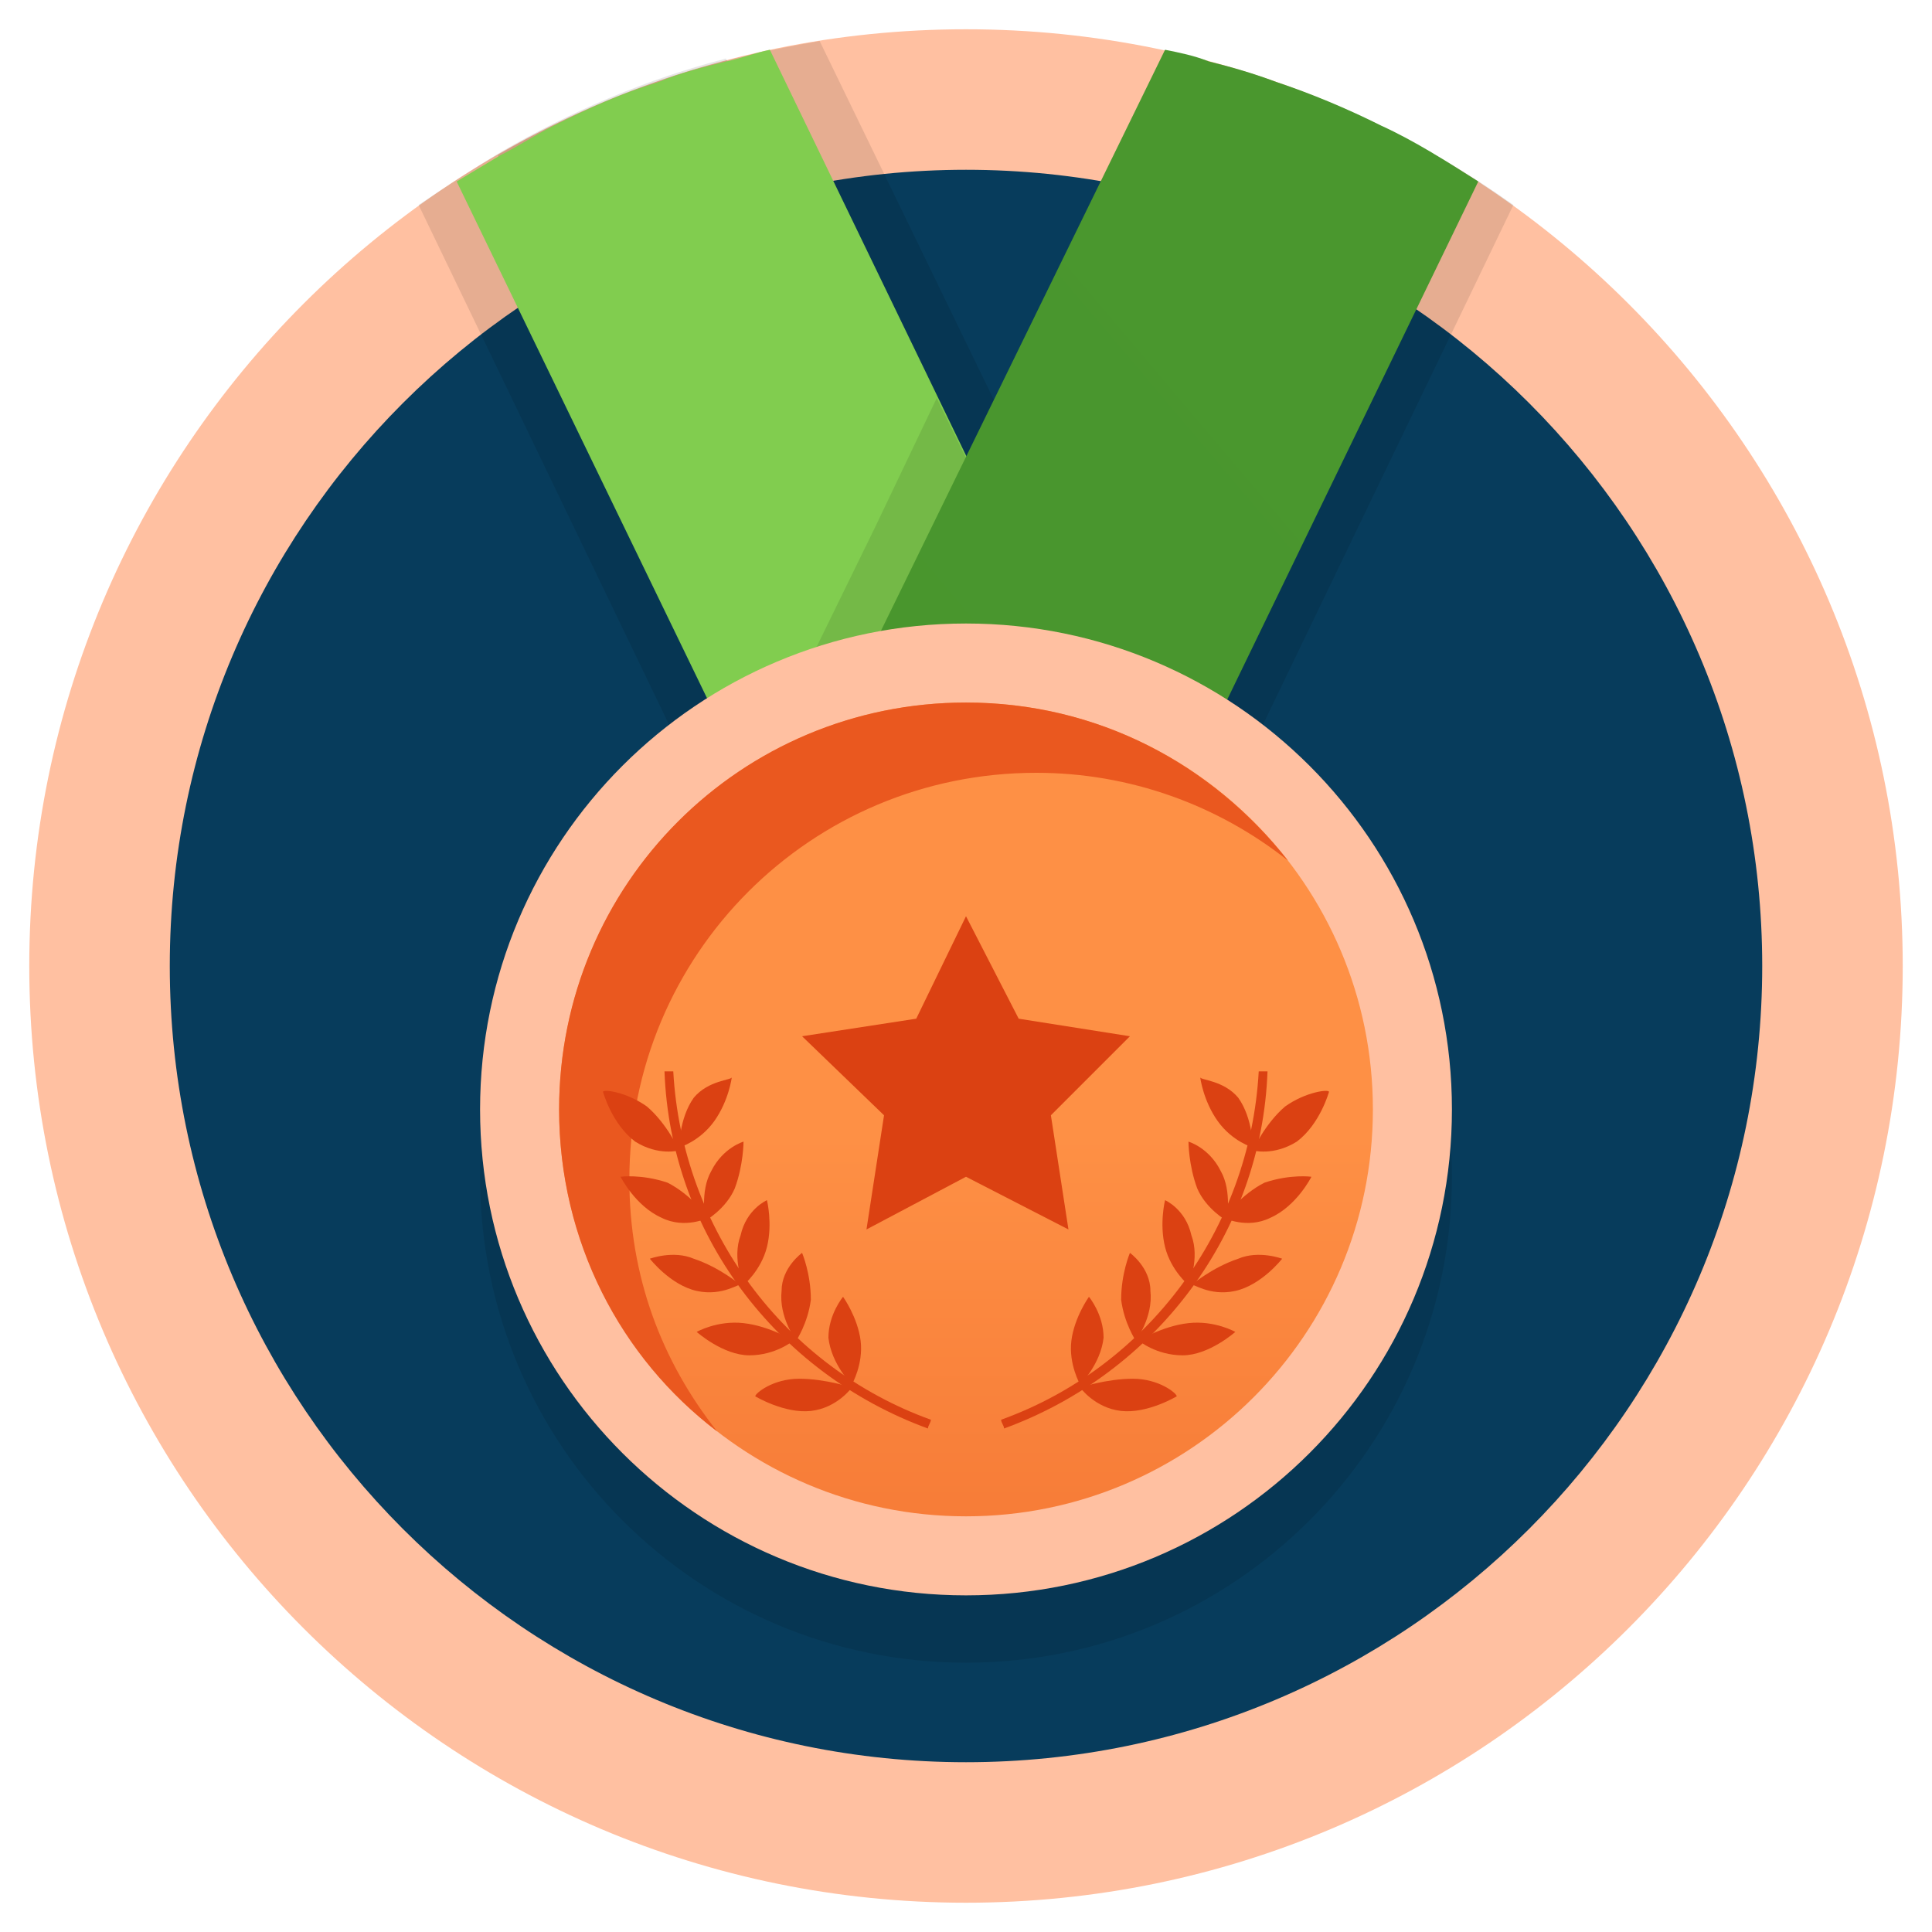 <?xml version="1.0" encoding="utf-8"?>
<svg width="66px" height="66px" viewbox="0 0 66 66" version="1.1" xmlns:xlink="http://www.w3.org/1999/xlink" xmlns="http://www.w3.org/2000/svg">
  <defs>
    <linearGradient x1="33" y1="1.343" x2="33" y2="85.71" id="gradient_1">
      <stop offset="0" stop-color="#FFC0A1" />
      <stop offset="1" stop-color="#FD9F79" />
    </linearGradient>
    <linearGradient x1="11.668" y1="1.119" x2="35.45" y2="24.042" id="gradient_2">
      <stop offset="0" stop-color="#81CD4F" />
      <stop offset="1" stop-color="#48952D" />
    </linearGradient>
    <linearGradient x1="50.093" y1="5.174" x2="26.239" y2="28.248" id="gradient_3">
      <stop offset="0" stop-color="#81CD4F" />
      <stop offset="1" stop-color="#48952D" />
    </linearGradient>
    <linearGradient x1="33" y1="21.658" x2="33" y2="61.167" id="gradient_4">
      <stop offset="0" stop-color="#FFC0A1" />
      <stop offset="1" stop-color="#FD9F79" />
    </linearGradient>
    <linearGradient x1="0.5" y1="0.531" x2="0.5" y2="1.854" id="gradient_5">
      <stop offset="3.2476E-07" stop-color="#FE9045" />
      <stop offset="1" stop-color="#EA581F" />
    </linearGradient>
    <path d="M0 0L66 0L66 66L0 66L0 0Z" id="path_1" />
    <clipPath id="mask_1">
      <use xlink:href="#path_1" />
    </clipPath>
  </defs>
  <g id="001-medal-of-honor">
    <path d="M0 0L66 0L66 66L0 66L0 0Z" id="Background" fill="none" fill-rule="evenodd" stroke="none" />
    <g clip-path="url(#mask_1)">
      <g id="Group" transform="translate(1 1)">
        <path d="M0 32C0 14.327 14.327 0 32 0C49.673 0 64 14.327 64 32C64 49.673 49.673 64 32 64C14.327 64 0 49.673 0 32Z" id="Circle" fill="url(#gradient_1)" fill-rule="evenodd" stroke="none" />
        <path d="M0 27.2C0 12.178 12.178 0 27.2 0C42.222 0 54.4 12.178 54.4 27.2C54.4 42.222 42.222 54.4 27.2 54.4C12.178 54.4 0 42.222 0 27.2Z" transform="translate(4.8 4.8)" id="Circle" fill="#073C5C" fill-rule="evenodd" stroke="none" />
        <path d="M24.4 27.6L11.6 27.6L0 3.9C2.4 2.5 5 1.4 7.7 0.7C8.8 0.4 9.9 0.2 11 0L24.4 27.6Z" transform="translate(16 0.4)" id="Shape" fill="#000000" fill-opacity="0.1" fill-rule="evenodd" stroke="none" />
        <path d="M23.5 27L10.6 27L0 5C0.9 4.4 1.8 3.8 2.8 3.2C5.2 1.8 7.8 0.7 10.5 0L23.5 27Z" transform="translate(13.3 1)" id="Shape" fill="#000000" fill-opacity="0.1" fill-rule="evenodd" stroke="none" />
        <path d="M23.9 27.3L11 27.3L11 27.2L0 4.5C0.5 4.2 1 3.9 1.5 3.6C2.1 3.3 2.7 2.9 3.3 2.6C4.5 2 5.6 1.5 6.9 1.1C7.6 0.8 8.4 0.6 9.2 0.4C9.7 0.3 10.2 0.1 10.7 0L23.9 27.3Z" transform="translate(14.6 0.7)" id="Shape" fill="url(#gradient_2)" fill-rule="evenodd" stroke="none" />
        <path d="M23.5 4.9L12.9 26.9L0 26.9L13.1 0C16.9 1 20.4 2.7 23.5 4.9L23.5 4.9Z" transform="translate(27.2 1.1)" id="Shape" fill="#000000" fill-opacity="0.1" fill-rule="evenodd" stroke="none" />
        <path d="M13.9 13.3L12.8 15.4L0 15.4L1 13.3L3.1 8.9L5.3 4.4L7.4 0L13.9 13.3Z" transform="translate(23.6 12.6)" id="Shape" fill="#000000" fill-opacity="0.1" fill-rule="evenodd" stroke="none" />
        <path d="M24 4.5L13 27.2L13 27.3L0 27.3L0 27.2L13.3 0C13.8 0.1 14.3 0.2 14.8 0.4C15.6 0.6 16.3 0.8 17.1 1.1C18.3 1.5 19.5 2 20.7 2.6C21.8 3.1 22.9 3.8 24 4.5L24 4.5Z" transform="translate(25.5 0.7)" id="Shape" fill="url(#gradient_3)" fill-rule="evenodd" stroke="none" />
        <path d="M0 16.6C0 7.432 7.432 0 16.6 0C25.768 0 33.2 7.432 33.2 16.6C33.2 25.768 25.768 33.2 16.6 33.2C7.432 33.2 0 25.768 0 16.6Z" transform="translate(15.4 22.6)" id="Circle" fill="#000000" fill-opacity="0.1" fill-rule="evenodd" stroke="none" />
        <path d="M0 16.6C0 7.432 7.432 0 16.6 0C25.768 0 33.2 7.432 33.2 16.6C33.2 25.768 25.768 33.2 16.6 33.2C7.432 33.2 0 25.768 0 16.6Z" transform="translate(15.4 20.3)" id="Circle" fill="url(#gradient_4)" fill-rule="evenodd" stroke="none" />
        <path d="M0 13.9C0 6.223 6.223 0 13.9 0C21.577 0 27.8 6.223 27.8 13.9C27.8 21.577 21.577 27.8 13.9 27.8C6.223 27.8 0 21.577 0 13.9Z" transform="translate(18.1 23)" id="Circle" fill="url(#gradient_5)" fill-rule="evenodd" stroke="none" />
        <path d="M24.9 5.4C22.5 3.5 19.5 2.4 16.3 2.4C8.6 2.4 2.4 8.6 2.4 16.3C2.4 19.6 3.5 22.5 5.4 24.9C2.1 22.4 0 18.4 0 13.9C0 6.2 6.2 0 13.9 0C18.4 0 22.3 2.1 24.9 5.4L24.9 5.4Z" transform="translate(18.1 23)" id="Shape" fill="#EA581F" fill-rule="evenodd" stroke="none" />
        <g id="Group" transform="translate(19.6 35.6)">
          <g id="Group" transform="translate(13.6 0)">
            <g id="Group">
              <path d="M0.1 12.2C0.1 12.1 0 12 0 11.9C5 10.1 8.5 5.4 8.8 0L9.1 0C8.9 5.5 5.3 10.3 0.1 12.2L0.1 12.2Z" id="Shape" fill="#DB4112" fill-rule="evenodd" stroke="none" />
            </g>
            <g id="Group" transform="translate(8.6 0.665)">
              <path d="M2.6 0.035C2.6 0.035 2.3 1.135 1.5 1.735C0.7 2.235 0 2.035 0 2.035C0 2.035 0.4 1.135 1.1 0.535C1.8 0.035 2.6 -0.065 2.6 0.035L2.6 0.035Z" id="Shape" fill="#DB4112" fill-rule="evenodd" stroke="none" />
            </g>
            <g id="Group" transform="translate(7.6 3.584)">
              <path d="M3 0.016C3 0.016 2.5 1.016 1.6 1.416C0.8 1.816 0 1.416 0 1.416C0 1.416 0.6 0.616 1.4 0.216C2.3 -0.084 3 0.016 3 0.016L3 0.016Z" id="Shape" fill="#DB4112" fill-rule="evenodd" stroke="none" />
            </g>
            <g id="Group" transform="translate(6.5 6.267)">
              <path d="M3.1 0.133C3.1 0.133 2.4 1.033 1.5 1.233C0.6 1.433 0 0.933 0 1.033C0 1.033 0.7 0.433 1.6 0.133C2.3 -0.167 3.1 0.133 3.1 0.133L3.1 0.133Z" id="Shape" fill="#DB4112" fill-rule="evenodd" stroke="none" />
            </g>
            <g id="Group" transform="translate(4.7 8.584)">
              <path d="M3.3 0.316C3.3 0.316 2.4 1.116 1.5 1.116C0.6 1.116 0 0.616 0 0.616C0 0.616 0.8 0.116 1.7 0.016C2.6 -0.084 3.3 0.316 3.3 0.316L3.3 0.316Z" id="Shape" fill="#DB4112" fill-rule="evenodd" stroke="none" />
            </g>
            <g id="Group" transform="translate(2.7 10.5)">
              <path d="M3.3 0.6C3.3 0.6 2.3 1.2 1.4 1.1C0.5 1 0 0.3 0 0.3C0 0.3 0.9 0 1.8 0C2.7 0 3.3 0.5 3.3 0.6L3.3 0.6Z" id="Shape" fill="#DB4112" fill-rule="evenodd" stroke="none" />
            </g>
            <g id="Group" transform="translate(6.8 0.2)">
              <path d="M0 0C0 0 0.1 0.8 0.6 1.5C1.1 2.2 1.8 2.4 1.8 2.4C1.8 2.4 1.8 1.4 1.3 0.7C0.8 0.1 0 0.1 0 0L0 0Z" id="Shape" fill="#DB4112" fill-rule="evenodd" stroke="none" />
            </g>
            <g id="Group" transform="translate(6.4 2.4)">
              <path d="M0 3.8147e-06C0 3.8147e-06 0 0.8 0.3 1.6C0.6 2.3 1.3 2.7 1.3 2.7C1.3 2.7 1.5 1.7 1.1 1C0.7 0.2 0 0 0 0L0 3.8147e-06Z" id="Shape" fill="#DB4112" fill-rule="evenodd" stroke="none" />
            </g>
            <g id="Group" transform="translate(5.511 4.4)">
              <path d="M0.089 3.8147e-06C0.089 3.8147e-06 -0.111 0.8 0.089 1.6C0.289 2.4 0.889 2.9 0.889 2.9C0.889 2.9 1.289 2 0.989 1.2C0.789 0.3 0.089 0 0.089 0L0.089 3.8147e-06Z" id="Shape" fill="#DB4112" fill-rule="evenodd" stroke="none" />
            </g>
            <g id="Group" transform="translate(4.1 6.2)">
              <path d="M0.3 0C0.3 0 0 0.7 0 1.6C0.1 2.4 0.5 3 0.5 3C0.5 3 1.1 2.2 1 1.3C1 0.5 0.3 0 0.3 0L0.3 0Z" id="Shape" fill="#DB4112" fill-rule="evenodd" stroke="none" />
            </g>
            <g id="Group" transform="translate(2.384 7.7)">
              <path d="M0.616 0C0.616 0 0.116 0.7 0.016 1.5C-0.084 2.3 0.316 3 0.316 3C0.316 3 1.016 2.3 1.116 1.4C1.116 0.6 0.616 0 0.616 0L0.616 0Z" id="Shape" fill="#DB4112" fill-rule="evenodd" stroke="none" />
            </g>
          </g>
          <g id="Group">
            <g id="Group" transform="translate(2.1 0)">
              <path d="M9 12.2C9 12.1 9.1 12 9.1 11.9C4.1 10.1 0.6 5.4 0.3 0C0.2 0 0.1 0 0 0C0.2 5.5 3.8 10.3 9 12.2L9 12.2Z" id="Shape" fill="#DB4112" fill-rule="evenodd" stroke="none" />
            </g>
            <g id="Group" transform="translate(0 0.665)">
              <path d="M0 0.035C0 0.035 0.3 1.135 1.1 1.735C1.9 2.235 2.6 2.035 2.6 2.035C2.6 2.035 2.2 1.135 1.5 0.535C0.8 0.035 0 -0.065 0 0.035L0 0.035Z" id="Shape" fill="#DB4112" fill-rule="evenodd" stroke="none" />
            </g>
            <g id="Group" transform="translate(0.6 3.584)">
              <path d="M0 0.016C0 0.016 0.5 1.016 1.4 1.416C2.2 1.816 3 1.416 3 1.416C3 1.416 2.4 0.616 1.6 0.216C0.7 -0.084 0 0.016 0 0.016L0 0.016Z" id="Shape" fill="#DB4112" fill-rule="evenodd" stroke="none" />
            </g>
            <g id="Group" transform="translate(1.6 6.267)">
              <path d="M0 0.133C0 0.133 0.7 1.033 1.6 1.233C2.5 1.433 3.1 0.933 3.1 1.033C3.1 1.033 2.4 0.433 1.5 0.133C0.8 -0.167 0 0.133 0 0.133L0 0.133Z" id="Shape" fill="#DB4112" fill-rule="evenodd" stroke="none" />
            </g>
            <g id="Group" transform="translate(3.2 8.584)">
              <path d="M1.90735e-06 0.316C1.90735e-06 0.316 0.9 1.116 1.8 1.116C2.7 1.116 3.3 0.616 3.3 0.616C3.3 0.616 2.5 0.116 1.6 0.016C0.7 -0.084 0 0.316 0 0.316L1.90735e-06 0.316Z" id="Shape" fill="#DB4112" fill-rule="evenodd" stroke="none" />
            </g>
            <g id="Group" transform="translate(5.2 10.5)">
              <path d="M0 0.6C0 0.6 1 1.2 1.9 1.1C2.8 1 3.3 0.3 3.3 0.3C3.3 0.3 2.4 0 1.5 0C0.6 0 0 0.5 0 0.6L0 0.6Z" id="Shape" fill="#DB4112" fill-rule="evenodd" stroke="none" />
            </g>
            <g id="Group" transform="translate(2.6 0.2)">
              <path d="M1.8 0C1.8 0 1.7 0.8 1.2 1.5C0.7 2.2 0 2.4 0 2.4C0 2.4 0 1.4 0.5 0.7C1 0.1 1.8 0.1 1.8 0L1.8 0Z" id="Shape" fill="#DB4112" fill-rule="evenodd" stroke="none" />
            </g>
            <g id="Group" transform="translate(3.45 2.4)">
              <path d="M1.35 3.8147e-06C1.35 3.8147e-06 1.35 0.8 1.05 1.6C0.75 2.3 0.05 2.7 0.05 2.7C0.05 2.7 -0.15 1.7 0.25 1C0.65 0.2 1.35 0 1.35 0L1.35 3.8147e-06Z" id="Shape" fill="#DB4112" fill-rule="evenodd" stroke="none" />
            </g>
            <g id="Group" transform="translate(4.588 4.4)">
              <path d="M1.012 3.8147e-06C1.012 3.8147e-06 1.212 0.8 1.012 1.6C0.812 2.4 0.212 2.9 0.212 2.9C0.212 2.9 -0.188 2 0.112 1.2C0.312 0.3 1.012 0 1.012 0L1.012 3.8147e-06Z" id="Shape" fill="#DB4112" fill-rule="evenodd" stroke="none" />
            </g>
            <g id="Group" transform="translate(6.089 6.2)">
              <path d="M0.711 0C0.711 0 1.011 0.7 1.011 1.6C0.911 2.4 0.511 3 0.511 3C0.511 3 -0.089 2.2 0.011 1.3C0.011 0.5 0.711 0 0.711 0L0.711 0Z" id="Shape" fill="#DB4112" fill-rule="evenodd" stroke="none" />
            </g>
            <g id="Group" transform="translate(7.7 7.7)">
              <path d="M0.5 0C0.5 0 1 0.7 1.1 1.5C1.2 2.3 0.8 3 0.8 3C0.8 3 0.1 2.3 0 1.4C0 0.6 0.5 0 0.5 0L0.5 0Z" id="Shape" fill="#DB4112" fill-rule="evenodd" stroke="none" />
            </g>
          </g>
        </g>
        <path d="M8.5 6.8L9.1 10.7L5.6 8.9L2.2 10.7L2.8 6.8L0 4.1L3.9 3.5L5.6 0L7.4 3.5L11.2 4.1L8.5 6.8Z" transform="translate(26.4 30.3)" id="Shape" fill="#DB4112" fill-rule="evenodd" stroke="none" />
      </g>
    </g>
  </g>
</svg>